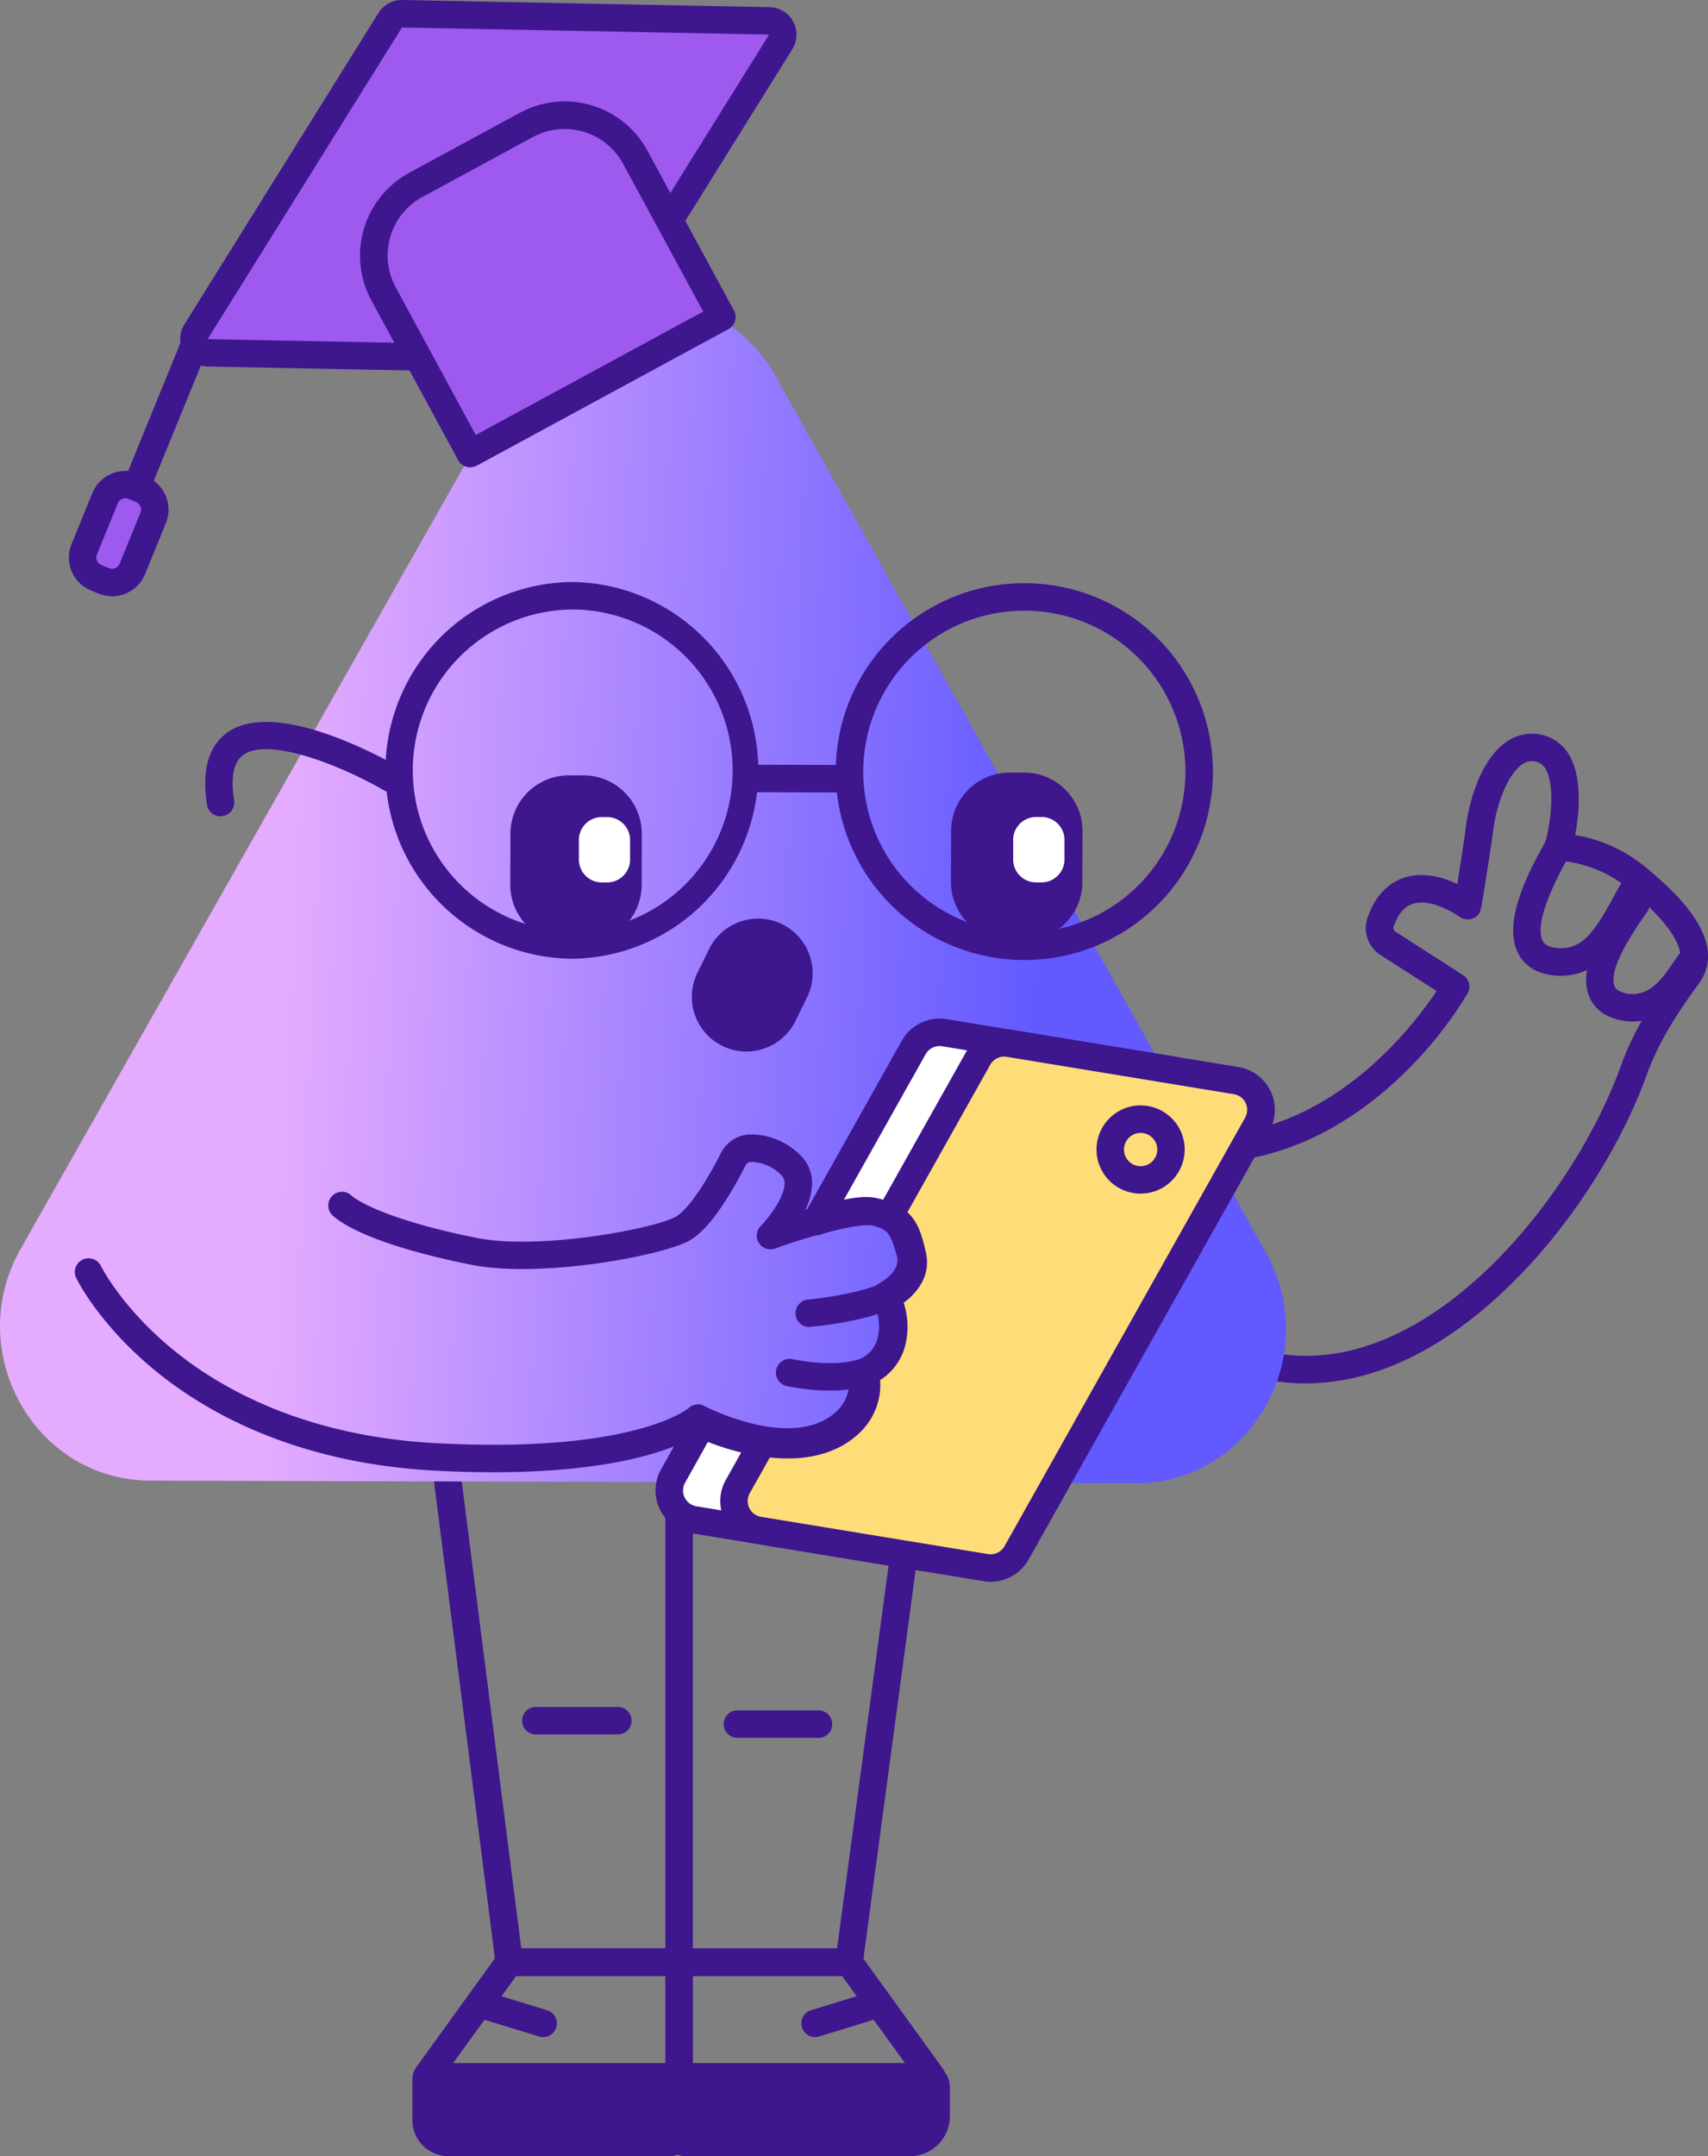 <svg xmlns="http://www.w3.org/2000/svg" width="107" height="135" fill="none"><rect width="100%" height="100%" fill="#808080" stroke="none"/><g clip-path="url(#a)"><path fill="#3E168E" d="M42.045 129.172H26.881a1.047 1.047 0 0 0-1.044 1.045v2.537A2.247 2.247 0 0 0 28.083 135h13.96a.857.857 0 0 0 .86-.86v-4.103a.857.857 0 0 0-.858-.865Z"></path><path fill="#3E168E" d="M58.01 129.172H42.874a.86.86 0 0 0-.86.859v4.109a.858.858 0 0 0 .86.86h14.142a2.503 2.503 0 0 0 2.49-2.49v-1.847a1.496 1.496 0 0 0-1.496-1.491ZM42.544 123.714H31.902a.86.86 0 0 1-.853-.75l-4.14-32.386a.86.86 0 1 1 1.71-.218l4.037 31.635h9.893a.86.86 0 0 1 .608 1.468.86.86 0 0 1-.608.251h-.005Z"></path><path fill="#3E168E" d="M42.544 131.38H27.055a1.215 1.215 0 0 1-1.084-.664 1.227 1.227 0 0 1 .096-1.268l5.128-7.097a.865.865 0 0 1 .698-.356h10.65a.86.86 0 0 1 .86.86v7.658a.872.872 0 0 1-.25.612.853.853 0 0 1-.609.255Zm-14.507-1.719h13.647v-5.939h-9.35l-4.297 5.939Z"></path><path fill="#3E168E" d="M34.024 127.548a.838.838 0 0 1-.254-.039l-3.503-1.077a.86.86 0 1 1 .506-1.644l3.505 1.078a.86.86 0 0 1-.254 1.682ZM53.191 123.714H42.543a.861.861 0 0 1-.86-.859V94.683a.859.859 0 0 1 1.72 0v27.312h9.036l3.284-24.382a.862.862 0 0 1 1.504-.368c.138.166.208.38.195.596l-3.377 25.132a.859.859 0 0 1-.854.741Z"></path><path fill="#3E168E" d="M58.082 131.38H42.544a.857.857 0 0 1-.86-.86v-7.658a.86.86 0 0 1 .86-.859h10.648a.86.86 0 0 1 .698.356l5.159 7.141a1.19 1.19 0 0 1-.966 1.888v-.008h-.001Zm-14.679-1.719h13.645l-4.296-5.939h-9.349v5.939Z"></path><path fill="#3E168E" d="M51.063 127.548a.865.865 0 0 1-.853-.732.859.859 0 0 1 .6-.95l3.504-1.078a.86.86 0 0 1 .507 1.644l-3.505 1.077a.838.838 0 0 1-.253.039ZM38.709 108.595h-5.111a.86.86 0 1 1 0-1.719h5.11a.858.858 0 0 1 .86.86.86.86 0 0 1-.86.859ZM51.275 108.81h-5.11a.86.86 0 0 1 0-1.719h5.11a.857.857 0 0 1 .86.86.857.857 0 0 1-.86.859ZM81.795 86.618c-2.346 0-4.653-.64-6.879-1.913a.861.861 0 0 1 .855-1.493c3.312 1.896 6.81 2.188 10.396.87 6.909-2.542 12.975-10.685 15.404-17.417.833-2.31 2.157-4.287 3.462-6.078.723-.99-.261-2.632-2.923-4.877-2.166-1.825-4.46-1.803-4.482-1.805a.861.861 0 0 1-.841-1.113c.322-1.042.672-3.461.065-4.593a.873.873 0 0 0-.548-.486 1.03 1.03 0 0 0-.929.137c-.853.563-1.615 2.325-1.853 4.29-.009.1-.054.468-.37 2.476l-.242 1.537c-.157.949-.194 1.203-.694 1.367a.848.848 0 0 1-.748-.101c-1.135-.762-2.248-1.07-2.97-.827-.526.175-.913.638-1.185 1.406a.275.275 0 0 0 .075.313l4.266 2.742a.86.86 0 0 1 .28 1.153 24.815 24.815 0 0 1-4.173 5.18c-3.587 3.429-7.722 5.301-11.956 5.414a.869.869 0 0 1-.615-.236.863.863 0 0 1-.031-1.216.854.854 0 0 1 .601-.267c7.732-.202 12.782-6.843 14.237-9.031l-3.55-2.28a2.001 2.001 0 0 1-.766-2.334c.564-1.611 1.543-2.235 2.264-2.476 1.169-.387 2.393-.059 3.35.39.201-1.279.492-3.144.512-3.364v-.034c.241-2.003 1.055-4.508 2.617-5.538a2.757 2.757 0 0 1 2.363-.35 2.632 2.632 0 0 1 1.577 1.322c.75 1.407.573 3.52.313 4.896a9.422 9.422 0 0 1 4.533 2.114c1.433 1.207 5.238 4.415 3.205 7.203-1.23 1.689-2.475 3.542-3.234 5.65-2.561 7.105-9.026 15.723-16.428 18.442-1.585.6-3.264.914-4.958.927Z"></path><path fill="#3E168E" d="M97.756 61.098a3.77 3.77 0 0 1-1.04-.144 2.54 2.54 0 0 1-1.432-.963c-1.374-2 .496-5.408 1.501-7.238l.066-.12a.861.861 0 1 1 1.509.82l-.066.12c-.586 1.067-2.367 4.31-1.591 5.439a.905.905 0 0 0 .484.282c.573.157 1.184.08 1.7-.214.852-.481 1.534-1.719 2.136-2.813.217-.392.422-.765.636-1.111a.856.856 0 0 1 .535-.385.851.851 0 0 1 .649.105.861.861 0 0 1 .28 1.183c-.192.313-.386.662-.592 1.038-.713 1.295-1.522 2.764-2.8 3.487a4.04 4.04 0 0 1-1.975.514Z"></path><path fill="#3E168E" d="M102.263 63.958a3.56 3.56 0 0 1-1.391-.283 2.389 2.389 0 0 1-1.213-1.058c-1.048-1.99.969-4.863 2.052-6.408l.072-.099a.86.86 0 0 1 1.407.988l-.072.1c-.618.88-2.501 3.56-1.939 4.62.092.13.221.227.371.279a1.878 1.878 0 0 0 1.454 0c.766-.313 1.251-1.011 1.808-1.814.201-.29.41-.589.643-.887a.861.861 0 0 1 1.531.424.859.859 0 0 1-.175.634c-.205.261-.4.54-.588.811-.653.938-1.328 1.908-2.558 2.42a3.682 3.682 0 0 1-1.402.273Z"></path><path fill="url(#b)" d="M79.303 78.415 48.597 23.566a9.446 9.446 0 0 0-3.546-3.621l-15.594 8.666-.028-.055L1.29 78.201c-3.643 6.426.867 14.482 8.118 14.503l61.698.17c7.253.019 11.805-8.006 8.197-14.459Z"></path><path fill="#3E168E" d="M64.17 60.105h-.032a11.798 11.798 0 0 1-11.782-11.809A11.793 11.793 0 0 1 64.17 36.517h.032a11.799 11.799 0 0 1 11.782 11.809 11.798 11.798 0 0 1-11.811 11.78h-.001Zm0-21.869a10.082 10.082 0 0 0-9.317 6.208 10.071 10.071 0 0 0 2.17 10.982 10.076 10.076 0 0 0 7.122 2.96h.028a10.076 10.076 0 0 0 10.09-10.063 10.076 10.076 0 0 0-10.065-10.087h-.028ZM35.826 60.029h-.033A11.8 11.8 0 0 1 24.147 48.22a11.795 11.795 0 0 1 11.678-11.778h.033a11.795 11.795 0 0 1 11.646 11.81 11.791 11.791 0 0 1-11.678 11.777Zm0-21.867a10.073 10.073 0 0 0-7.067 17.144 10.079 10.079 0 0 0 7.04 3.004h.028A10.077 10.077 0 0 0 42.97 41.13a10.082 10.082 0 0 0-7.118-2.97h-.028.001Z"></path><path fill="#3E168E" d="M36.556 48.546h-.92a3.662 3.662 0 0 0-3.66 3.649l-.009 3.19a3.661 3.661 0 0 0 3.65 3.669h.923a3.66 3.66 0 0 0 3.66-3.65l.007-3.189a3.648 3.648 0 0 0-1.064-2.59 3.665 3.665 0 0 0-2.586-1.08ZM66.75 49.453a3.638 3.638 0 0 0-2.585-1.08h-.921a3.66 3.66 0 0 0-3.66 3.65l-.01 3.189a3.665 3.665 0 0 0 3.65 3.67h.924a3.658 3.658 0 0 0 3.659-3.65l.008-3.19a3.642 3.642 0 0 0-1.065-2.589ZM52.659 49.616l-5.535-.014a.86.86 0 1 1 0-1.72l5.535.015a.86.86 0 1 1 0 1.72Z"></path><path fill="#fff" d="M38.052 51.16h-.355a1.434 1.434 0 0 0-1.432 1.43v1.226a1.433 1.433 0 0 0 1.421 1.435h.353a1.435 1.435 0 0 0 1.433-1.428v-1.228a1.435 1.435 0 0 0-1.42-1.434ZM66.27 51.578a1.423 1.423 0 0 0-1.013-.423h-.353a1.435 1.435 0 0 0-1.433 1.43v1.226a1.433 1.433 0 0 0 1.429 1.437h.354a1.436 1.436 0 0 0 1.432-1.429v-1.227a1.432 1.432 0 0 0-.416-1.014Z"></path><path fill="#3E168E" d="M13.814 51.109a.86.86 0 0 1-.849-.728c-.336-2.189.11-3.72 1.332-4.553 3.08-2.1 9.869 1.728 10.631 2.172a.858.858 0 0 1 .312 1.176.858.858 0 0 1-1.176.312c-2.526-1.464-7.146-3.368-8.799-2.24-.625.427-.829 1.393-.6 2.87a.866.866 0 0 1-.72.982.965.965 0 0 1-.13.009ZM48.997 57.866a3.423 3.423 0 0 0-4.576 1.562l-.73 1.485a3.425 3.425 0 0 0-.166 2.611 3.43 3.43 0 0 0 1.73 1.964 3.413 3.413 0 0 0 2.611.166 3.428 3.428 0 0 0 1.965-1.729l.73-1.483a3.421 3.421 0 0 0-1.564-4.576ZM8.662 31.067a.858.858 0 0 1-.795-1.184l3.484-8.528a.849.849 0 0 1 .795-.552.863.863 0 0 1 .868.87.855.855 0 0 1-.071.332l-3.485 8.528a.864.864 0 0 1-.796.534Z"></path><path fill="#9E59EF" d="m6.032 36.175.477.195c.7.287 1.5-.05 1.786-.75l1.307-3.197c.286-.7-.05-1.499-.75-1.785l-.478-.195c-.7-.286-1.5.05-1.786.75L5.282 34.39c-.287.7.05 1.5.75 1.785Z"></path><path fill="#3E168E" d="M7.019 37.333c-.288 0-.573-.056-.84-.166l-.48-.195a2.23 2.23 0 0 1-1.22-2.899l1.306-3.2a2.227 2.227 0 0 1 2.906-1.218l.48.195a2.229 2.229 0 0 1 1.22 2.905l-1.305 3.193a2.23 2.23 0 0 1-2.067 1.385Zm.83-6.13a.498.498 0 0 0-.47.312l-1.306 3.199a.509.509 0 0 0 .278.663l.48.195a.495.495 0 0 0 .389-.002.497.497 0 0 0 .273-.276L8.8 32.096a.51.51 0 0 0-.278-.664l-.48-.196a.514.514 0 0 0-.194-.034Z"></path><path fill="#9E59EF" d="m48.204 1.303-23.01-.45a.852.852 0 0 0-.744.401L12.276 20.788a.854.854 0 0 0 .708 1.307l13.187.256-2.143-3.951a5.02 5.02 0 0 1 .514-5.563c.416-.513.93-.939 1.51-1.253l6.92-3.751a5.03 5.03 0 0 1 6.818 2.015l2.143 3.952L48.91 2.609a.86.86 0 0 0 .025-.858.858.858 0 0 0-.733-.448h.002Z"></path><path fill="#3E168E" d="M26.172 23.204h-.016l-13.188-.258a1.722 1.722 0 0 1-1.68-1.77 1.71 1.71 0 0 1 .259-.856L23.722.793A1.725 1.725 0 0 1 25.211 0l23.01.45a1.724 1.724 0 0 1 1.47.9 1.723 1.723 0 0 1-.049 1.72l-6.977 11.191a.869.869 0 0 1-.757.405.857.857 0 0 1-.729-.45l-2.143-3.952a4.172 4.172 0 0 0-2.478-2.01 4.162 4.162 0 0 0-3.174.334l-6.92 3.75a4.171 4.171 0 0 0-1.678 5.653l2.143 3.951a.862.862 0 0 1-.018.85.86.86 0 0 1-.739.42v-.009.001ZM25.18 1.72 13.006 21.235l11.704.224-1.44-2.658a5.891 5.891 0 0 1 2.378-7.98l6.919-3.751a5.893 5.893 0 0 1 7.986 2.368l1.438 2.657 6.192-9.93L25.18 1.72Z"></path><path fill="#9E59EF" d="M45.219 19.853 29.455 28.4l-5.427-10.007a5.02 5.02 0 0 1 .514-5.563c.416-.513.93-.938 1.51-1.253l6.92-3.752a5.025 5.025 0 0 1 5.565.514c.513.416.939.93 1.254 1.51l5.428 10.006Z"></path><path fill="#3E168E" d="M29.457 29.26a.859.859 0 0 1-.757-.45l-5.426-10.004a5.894 5.894 0 0 1 2.374-7.985l6.92-3.751a5.893 5.893 0 0 1 7.985 2.368L45.98 19.44a.857.857 0 0 1-.345 1.166l-15.765 8.55a.858.858 0 0 1-.413.102v.001Zm5.91-21.185c-.693 0-1.375.175-1.983.506l-6.92 3.751a4.171 4.171 0 0 0-1.678 5.652l5.016 9.25 14.252-7.726-5.017-9.25a4.153 4.153 0 0 0-2.48-2.01 4.224 4.224 0 0 0-1.19-.172v-.001Z"></path><path fill="#fff" d="M73.388 66.993 59.162 64.66a1.86 1.86 0 0 0-1.92.922l-6.124 10.907c1.358-.437 2.813-.8 3.544-.646 1.578.333 1.905.927 2.362 2.59.457 1.666-1.515 2.684-1.515 2.684s.782 1.384.388 2.897a2.725 2.725 0 0 1-1.683 1.903 3.35 3.35 0 0 1-.835 3.063c-3.077 3.191-9.297.259-9.297.259-.07.066-.145.129-.223.187l-1.683 2.995a1.848 1.848 0 0 0-.055 1.714 1.858 1.858 0 0 0 1.374 1.028l14.227 2.333a1.857 1.857 0 0 0 1.92-.922l15.066-26.84a1.857 1.857 0 0 0-1.318-2.741h-.002Z"></path><path fill="#3E168E" d="M58.01 98.373c-.147 0-.293-.013-.438-.036l-14.227-2.334a2.723 2.723 0 0 1-2.009-1.503 2.709 2.709 0 0 1 .08-2.507l1.682-2.995a.901.901 0 0 1 .227-.262c.051-.036.1-.074.145-.116a.842.842 0 0 1 .976-.17c.057.026 5.703 2.629 8.313-.077a2.48 2.48 0 0 0 .625-2.24.829.829 0 0 1 .578-1.049 1.883 1.883 0 0 0 1.104-1.3c.3-1.141-.3-2.246-.312-2.257a.85.85 0 0 1-.073-.669.859.859 0 0 1 .43-.517c.01 0 1.348-.72 1.084-1.683-.422-1.538-.599-1.742-1.712-1.976-.164-.036-.874-.094-3.103.626a.863.863 0 0 1-.93-.275.858.858 0 0 1-.083-.966l6.127-10.904a2.721 2.721 0 0 1 2.814-1.35l14.227 2.333a2.717 2.717 0 0 1 1.929 4.01l-15.079 26.83a2.733 2.733 0 0 1-2.374 1.387h-.001ZM44.347 90.28l-1.43 2.559a.999.999 0 0 0 .709 1.472l14.226 2.333a.997.997 0 0 0 1.032-.495l15.072-26.836c.078-.14.121-.296.127-.456a1.007 1.007 0 0 0-.4-.83 1.004 1.004 0 0 0-.435-.186L59.02 65.507a1.006 1.006 0 0 0-1.03.495l-5.122 9.117c1.094-.23 1.635-.186 1.967-.117 2.115.447 2.55 1.508 3.016 3.206.395 1.443-.437 2.57-1.28 3.23.32.895.37 1.864.148 2.787a3.665 3.665 0 0 1-1.578 2.188 4.125 4.125 0 0 1-1.152 3.163c-2.873 2.972-7.862 1.404-9.64.706h-.003Z"></path><path fill="#FEDD78" d="M77.438 67.657 63.21 65.324a1.857 1.857 0 0 0-1.92.922l-5.59 9.948c.722.39.988 1.032 1.32 2.24.456 1.665-1.512 2.683-1.512 2.683s.781 1.384.388 2.897a2.728 2.728 0 0 1-1.684 1.903 3.351 3.351 0 0 1-.835 3.062c-1.488 1.544-3.71 1.653-5.607 1.357l-1.545 2.749a1.855 1.855 0 0 0 1.31 2.734l14.227 2.335a1.859 1.859 0 0 0 1.92-.923l15.072-26.83a1.858 1.858 0 0 0-1.316-2.744h-.001Z"></path><path fill="#3E168E" d="M62.062 99.037c-.146 0-.292-.013-.436-.036L47.4 96.667a2.712 2.712 0 0 1-2.276-2.766 2.71 2.71 0 0 1 .346-1.244l1.545-2.75a.86.86 0 0 1 .374-.351c.157-.077.334-.103.508-.077 2.188.341 3.822-.03 4.857-1.103a2.473 2.473 0 0 0 .626-2.24c-.033-.107-.044-.22-.033-.332a.83.83 0 0 1 .61-.716 1.884 1.884 0 0 0 1.105-1.3c.3-1.144-.299-2.243-.305-2.253a.856.856 0 0 1 .088-.975.858.858 0 0 1 .269-.216c.009 0 1.347-.72 1.083-1.683-.336-1.22-.526-1.51-.899-1.71a.86.86 0 0 1-.34-1.177l5.587-9.948a2.72 2.72 0 0 1 2.814-1.35l14.227 2.333a2.72 2.72 0 0 1 2.008 1.503 2.712 2.712 0 0 1-.079 2.507L64.435 97.65c-.237.42-.582.77-.999 1.014-.416.244-.89.373-1.373.373h-.001Zm-13.836-7.78-1.26 2.24a1.003 1.003 0 0 0-.029.92 1 1 0 0 0 .737.553L61.9 97.304a1 1 0 0 0 1.03-.496l15.073-26.83a1.002 1.002 0 0 0 .03-.92.994.994 0 0 0-.738-.55L63.067 66.17a1.003 1.003 0 0 0-1.032.497l-5.226 9.303c.543.572.791 1.338 1.038 2.235.396 1.445-.436 2.572-1.278 3.232.318.895.37 1.863.147 2.787a3.665 3.665 0 0 1-1.578 2.188 4.125 4.125 0 0 1-1.152 3.163c-1.32 1.363-3.303 1.943-5.76 1.68Z"></path><path fill="#3E168E" d="M71.454 74.735a2.761 2.761 0 1 1 0-5.523 2.761 2.761 0 0 1 0 5.523Zm0-3.802a1.044 1.044 0 0 0-1.04 1.041 1.042 1.042 0 1 0 1.044-1.04h-.004ZM30.906 92.18a68.56 68.56 0 0 1-3.637-.1c-8.8-.469-14.429-3.689-17.603-6.311-3.472-2.873-4.834-5.627-4.89-5.75a.857.857 0 0 1 .399-1.149.861.861 0 0 1 1.149.399c.023.048 1.308 2.61 4.512 5.234 2.97 2.433 8.243 5.425 16.522 5.86 12.394.653 15.752-2.176 15.79-2.204a.841.841 0 0 1 .981-.126c.055.03 5.573 2.895 8.307.313a2.474 2.474 0 0 0 .726-2.207.845.845 0 0 1 .099-.647.829.829 0 0 1 .526-.373 1.88 1.88 0 0 0 1.164-1.25c.353-1.124-.194-2.257-.2-2.269a.86.86 0 0 1 .138-.965.857.857 0 0 1 .277-.202c.009 0 1.379-.657 1.16-1.632-.35-1.563-.517-1.768-1.617-2.053-.805-.21-3.819.576-6.15 1.425a.858.858 0 0 1-1.145-.893.858.858 0 0 1 .237-.513c.585-.598 1.51-1.856 1.5-2.688a.677.677 0 0 0-.213-.51 2.685 2.685 0 0 0-1.876-.816.397.397 0 0 0-.356.216c-.876 1.718-2.189 3.927-3.46 4.676-1.68.985-9.363 2.388-13.622 1.563-1.543-.299-6.733-1.396-8.704-3.033a.85.85 0 0 1-.346-.587.858.858 0 0 1 1.44-.735c1.07.888 4.26 1.959 7.933 2.67 3.908.752 11.113-.593 12.425-1.363.684-.401 1.755-1.924 2.797-3.973a2.1 2.1 0 0 1 1.896-1.157h.03c1.146.02 2.24.489 3.046 1.304a2.384 2.384 0 0 1 .733 1.72 3.952 3.952 0 0 1-.422 1.69c1.656-.48 3.668-.938 4.69-.666 2.092.546 2.477 1.626 2.862 3.344.328 1.46-.555 2.549-1.429 3.166.277.909.284 1.88.019 2.791a3.657 3.657 0 0 1-1.68 2.104 4.13 4.13 0 0 1-1.298 3.105c-3.099 2.927-8.21.938-9.809.195-1.207.762-4.753 2.397-12.902 2.397h.001Z"></path><path fill="#3E168E" d="M50.74 83.084a.86.86 0 0 1-.677-1.439.857.857 0 0 1 .596-.28c1.737-.166 4.49-.707 5.174-1.39a.857.857 0 0 1 1.199.02.86.86 0 0 1 .015 1.198c-1.362 1.358-5.424 1.808-6.224 1.875a.777.777 0 0 1-.083.016ZM51.986 87.066c-.91-.004-1.816-.1-2.706-.286a.858.858 0 0 1-.512-1.335.85.85 0 0 1 .557-.35.852.852 0 0 1 .335.008c.047.011 2.422.529 4.091.025a.858.858 0 0 1 1.002 1.228.857.857 0 0 1-.505.418 7.972 7.972 0 0 1-2.262.292Z"></path></g><defs><linearGradient id="b" x1="3.072" x2="74.345" y1="55.263" y2="58.407" gradientUnits="userSpaceOnUse"><stop offset=".21" stop-color="#E4ABFF"></stop><stop offset=".87" stop-color="#625AFF"></stop></linearGradient><clipPath id="a"><path fill="#fff" d="M0 0h107v135H0z"></path></clipPath></defs></svg>